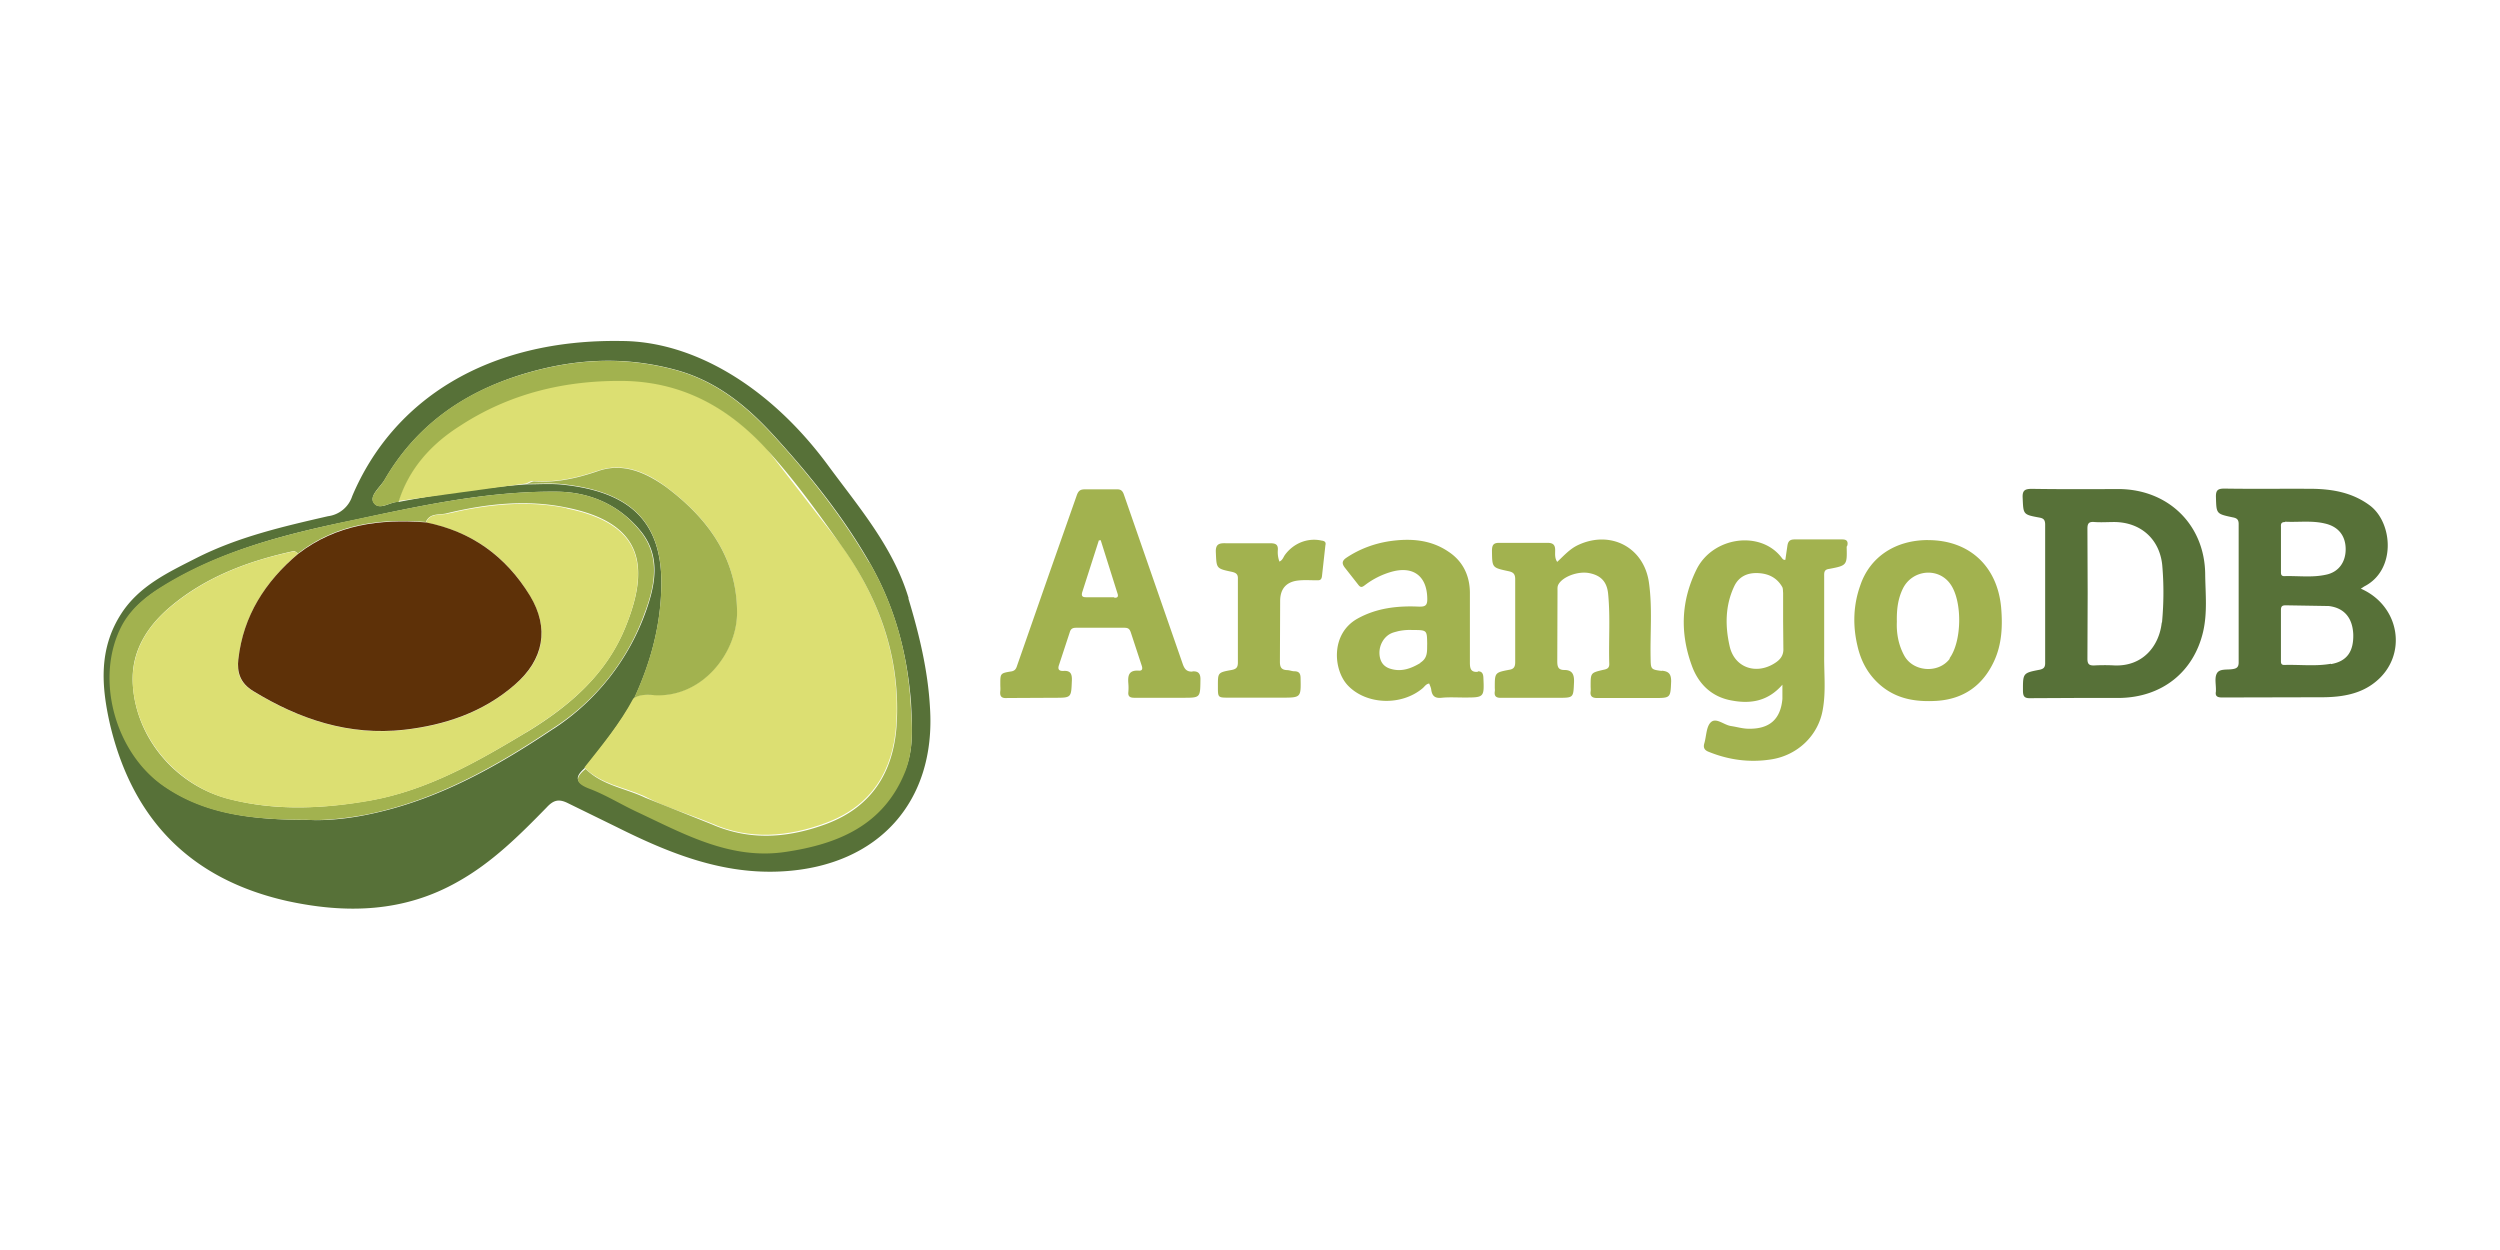 <svg xmlns="http://www.w3.org/2000/svg" width="120" height="60" viewBox="74.499 105.376 104.739 50.892"><path d="M173.387 129.312l.164-.106c1.346-.683 1.2-2.674.23-3.395-.702-.52-1.5-.675-2.347-.694-1.25-.01-2.5.01-3.74-.01-.278 0-.365.067-.357.357.02.7.01.7.692.846.164.03.26.077.26.278v5.8c0 .173-.058.25-.23.278-.24.048-.567-.03-.683.183-.106.192-.03.48-.04.73v.03c-.04.2.067.25.26.25l4.26-.01c.77-.01 1.538-.135 2.155-.635 1.375-1.096 1.058-3.202-.625-3.924zm-3.155-2.818c.558.03 1.116-.058 1.674.077.55.125.856.5.866 1.05.01.567-.298.992-.836 1.096-.577.125-1.154.04-1.74.058-.144 0-.135-.106-.135-.202v-1.865c-.01-.135.02-.2.173-.2zm1.925 5.952c-.645.115-1.308.03-1.962.05-.144 0-.135-.106-.135-.202v-2.097c0-.154.048-.2.2-.2l1.8.03c.655.077 1 .5 1.03 1.183.02.73-.27 1.135-.933 1.25zm-8.907-7.318c-1.202 0-2.414.01-3.616-.01-.298 0-.414.058-.394.385.03.683.01.692.692.817.173.03.25.086.25.298v5.8c0 .173-.058.24-.23.278-.7.135-.702.144-.7.865 0 .24.048.337.317.327l2-.01h1.74c1.76-.03 3.097-1.077 3.492-2.78.183-.8.096-1.587.086-2.385-.01-2.077-1.538-3.577-3.626-3.587zm1.817 5.588c-.106.992-.8 1.847-1.98 1.8a7.84 7.84 0 0 0-.836 0c-.22.01-.298-.048-.298-.278l.01-2.74-.01-2.712c0-.23.067-.298.298-.278.278.02.558 0 .836 0 1.086.01 1.885.7 2 1.8.07.803.066 1.6-.01 2.414z" fill="#577138"/><path d="M151.902 127.457c.02-.164-.058-.22-.22-.22h-2c-.192 0-.27.076-.298.26l-.087.595c-.086.01-.115-.04-.144-.076-.885-1.183-2.914-.895-3.587.5-.635 1.3-.683 2.626-.2 3.972.278.8.846 1.356 1.702 1.5.78.144 1.5.03 2.106-.665v.595c-.077.856-.54 1.26-1.404 1.25-.26 0-.5-.077-.76-.115-.298-.05-.615-.367-.836-.154-.192.183-.183.577-.27.875-.058.192.01.298.192.365.836.337 1.692.452 2.587.317 1.116-.164 2-1 2.183-2.096.135-.75.05-1.5.058-2.252V128.8c0-.154-.02-.298.202-.327.76-.144.76-.154.74-.933.03-.04.03-.058.03-.077zm-3.077 4.982c-.77.47-1.645.164-1.855-.702-.2-.856-.2-1.73.192-2.55.192-.394.54-.55.952-.54.442.01.817.173 1.05.577.04.067.03.164.04.25v1.192l.01 1.125c.02.317-.144.5-.385.645zm-24.37.335c-.23.01-.327-.096-.404-.317l-2.462-7.088c-.058-.173-.135-.24-.317-.23h-1.327c-.183 0-.26.058-.327.23l-1.154 3.28-1.346 3.856c-.04.125-.077.23-.24.26-.48.077-.47.086-.47.558 0 .086.01.173 0 .26-.03.24.058.317.298.298l1.97-.01c.72 0 .7 0 .73-.73.01-.27-.058-.414-.347-.395-.183.01-.26-.058-.192-.25l.452-1.375c.04-.135.115-.183.26-.183h2.03c.164 0 .22.058.268.202l.452 1.375c.04.115.048.23-.115.22-.424-.03-.47.2-.442.54.01.12.01.238 0 .356-.02.183.067.24.25.24h2.03c.74 0 .73 0 .74-.74.01-.26-.076-.385-.337-.365zm-3.26-3.115H120c-.154 0-.2-.05-.164-.2l.7-2.183c.03 0 .048 0 .077-.01l.7 2.222c.058.154 0 .202-.144.192zm22.917 3.087c-.46-.058-.452-.077-.46-.558-.02-1.04.077-2.087-.067-3.125-.202-1.5-1.617-2.232-2.98-1.587-.347.164-.595.452-.866.702-.105-.154-.086-.317-.086-.46.01-.268-.096-.347-.365-.337h-1.935c-.27-.01-.347.067-.347.337.01.702 0 .7.675.846.202.04.298.106.298.337v3.472c0 .192-.048.298-.26.327-.595.115-.595.125-.595.74 0 .058.01.106 0 .164-.03.2.058.278.27.268h2.385c.655 0 .635 0 .665-.665.01-.317-.077-.5-.404-.5-.26 0-.298-.135-.298-.375l.01-2.934c0-.096-.01-.192.04-.278.183-.327.827-.567 1.3-.47.48.096.73.365.78.856.096.972.02 1.952.048 2.934.01.192-.096.23-.25.26-.53.125-.53.125-.53.683 0 .077.01.154 0 .22-.03.2.067.278.268.278h2.385c.7 0 .692 0 .72-.702 0-.298-.095-.414-.384-.442zm-7.694.038c-.317.03-.337-.164-.337-.404v-2.934c-.01-.7-.298-1.3-.893-1.692-.76-.52-1.617-.567-2.48-.442-.642.1-1.254.327-1.8.692-.183.125-.2.24-.067.414l.55.7c.106.144.164.135.298.03a3.33 3.33 0 0 1 1.086-.549c.923-.268 1.5.164 1.52 1.096.01.298-.067.367-.357.357-.895-.04-1.76.058-2.56.5-1.145.635-1.02 2.155-.414 2.798.77.817 2.252.875 3.145.115.076-.067.135-.173.268-.192.03.087.077.173.086.27.04.27.173.357.442.327.298-.03.625-.01.933-.01.846 0 .846 0 .808-.846-.01-.174-.077-.26-.24-.25zm-2.405-.375c-.395.24-.8.385-1.25.25-.298-.086-.452-.298-.47-.625-.02-.375.192-.73.5-.866.086-.04.183-.058.278-.086.196-.043.396-.06.596-.05.625 0 .615 0 .625.577-.01.298.04.595-.298.8zm21.256-5.145c-1.356 0-2.424.702-2.827 1.885-.298.827-.327 1.683-.125 2.54.144.645.442 1.202.952 1.645.692.595 1.5.72 2.385.665 1.116-.077 1.915-.645 2.385-1.655.337-.72.365-1.5.298-2.27-.164-1.722-1.337-2.808-3.06-2.808zm.923 4.962c-.47.645-1.558.567-1.925-.144-.24-.452-.317-.933-.298-1.395-.01-.5.04-.952.25-1.385.394-.808 1.5-.913 2-.183.5.712.48 2.395-.048 3.105zm-26.294-4.934c-.595-.144-1.202.096-1.567.595-.067.096-.096.22-.23.278a1.13 1.13 0 0 1-.067-.47c.02-.24-.086-.298-.317-.298h-1.865c-.298-.01-.433.05-.414.394.03.655.01.665.655.8.183.04.278.096.268.298v3.5c0 .2-.058.278-.26.317-.595.106-.577.115-.577.7 0 .452 0 .46.442.46h2.222c.817 0 .817 0 .8-.808 0-.2-.058-.298-.27-.298-.096 0-.192-.048-.298-.048-.23-.01-.298-.115-.298-.347l.01-2.55c0-.5.25-.8.75-.856.25-.03.52-.01.77-.01.115 0 .2.01.23-.154l.145-1.308c.03-.125-.01-.173-.135-.2z" fill="#a2b24f"/><path d="M112.568 129.704c-.648-2.16-2.093-3.82-3.4-5.6-2.46-3.323-5.655-5.16-8.6-5.18-5.635-.1-9.606 2.46-11.312 6.498a1.23 1.23 0 0 1-1.015.842c-1.878.432-3.756.863-5.506 1.748-1.188.605-2.396 1.166-3.152 2.33-.95 1.468-.843 3.022-.476 4.64.95 4.015 3.4 6.498 7.426 7.404 2.482.54 4.9.476 7.167-.82 1.425-.8 2.57-1.942 3.7-3.1.28-.302.496-.367.863-.194l2.073 1.015c2.202 1.1 4.448 2.007 6.972 1.855 4.015-.238 6.412-2.937 6.153-6.865-.086-1.554-.453-3.075-.907-4.576zm-14.873 5.46c-2.418 1.62-4.92 3.022-7.815 3.605-.93.194-1.855.258-2.482.216-2.33 0-4.296-.238-6.022-1.425-2.03-1.425-2.893-4.534-1.726-6.713.367-.712.992-1.23 1.684-1.64 2.396-1.488 5.073-2.18 7.793-2.74 2.827-.605 5.7-1.252 8.656-1.23 1.425 0 2.698.562 3.605 1.706.8 1.036.562 2.202.173 3.304a9.8 9.8 0 0 1-3.864 4.92zm14.7 1.77c-.907 2.267-2.827 3.022-5.008 3.345-2.33.345-4.253-.754-6.238-1.684-.648-.302-1.274-.7-1.942-.95-.583-.216-.67-.432-.194-.843.734-.93 1.468-1.855 2.05-2.893.712-1.533 1.144-3.152 1.144-4.857 0-2.634-1.403-3.8-4.058-4.1-.518-.064-1.058-.022-1.587-.022-1.792.13-3.583.4-5.353.734-.367-.022-.82.4-1.058.022-.173-.28.258-.625.453-.93 1.296-2.245 3.238-3.627 5.678-4.405 2.137-.67 4.253-.82 6.454-.238 1.814.476 3.108 1.575 4.296 2.893 1.468 1.62 2.808 3.304 3.886 5.18 1.058 1.835 1.587 3.8 1.75 5.893.043.972.13 1.922-.258 2.85z" fill="#577138"/><path d="M104.32 139.138c1.587.7 3.195.562 4.772-.022 1.922-.712 2.827-2.18 2.956-4.145.173-2.763-.7-5.224-2.267-7.448l-3.175-4.1c-1.587-1.726-3.497-2.808-5.915-2.87-2.504-.064-4.835.518-6.93 1.878-1.166.754-2.137 1.792-2.57 3.195l5.353-.734c.1-.044.216-.13.324-.1.93.064 1.792-.13 2.677-.432 1.036-.367 2.008.044 2.827.648 1.77 1.316 3 2.98 3 5.288 0 1.662-1.446 3.583-3.497 3.452-.28-.02-.583-.043-.843.152-.562 1.058-1.316 1.964-2.05 2.892.7.712 1.663.82 2.504 1.2.907.476 1.9.756 2.827 1.144z" fill="#dcdf72"/><path d="M110.906 128.193c-1.1-1.878-2.44-3.583-3.886-5.18-1.188-1.316-2.482-2.418-4.296-2.893-2.202-.583-4.318-.432-6.454.238-2.44.756-4.382 2.16-5.678 4.405-.173.303-.625.648-.453.93.238.367.7-.043 1.058-.022.432-1.403 1.382-2.44 2.58-3.195 2.083-1.36 4.425-1.922 6.93-1.878 2.418.064 4.318 1.123 5.915 2.87 1.166 1.274 2.18 2.698 3.175 4.1 1.575 2.222 2.44 4.685 2.267 7.448-.13 1.964-1.036 3.433-2.956 4.145-1.575.582-3.175.712-4.762.022l-2.808-1.123c-.84-.4-1.814-.518-2.504-1.208-.496.4-.4.625.194.843.67.258 1.296.648 1.942.95 1.986.93 3.93 2.03 6.238 1.684 2.18-.323 4.1-1.1 5.008-3.346.367-.93.303-1.878.238-2.827-.13-2.16-.67-4.123-1.726-5.957zm-9.37 2.052c.4-1.1.625-2.267-.173-3.304-.907-1.166-2.16-1.706-3.605-1.706-2.937-.022-5.807.625-8.678 1.23-2.72.583-5.397 1.252-7.793 2.74-.7.432-1.316.95-1.684 1.64-1.144 2.18-.303 5.288 1.726 6.713 1.726 1.208 3.7 1.425 6.022 1.425.625.043 1.575-.044 2.482-.216 2.893-.582 5.397-1.986 7.815-3.605a9.54 9.54 0 0 0 3.886-4.92zm-4.987 5.073c-2.05 1.23-4.123 2.418-6.518 2.85-1.942.345-3.93.453-5.873-.043-2.267-.54-4.015-2.58-4.1-4.92-.044-1.274.583-2.3 1.555-3.13 1.5-1.274 3.304-1.942 5.202-2.353.043 0 .1.064.173.1 1.587-1.23 3.4-1.468 5.353-1.316.173-.4.582-.28.885-.367 1.662-.4 3.345-.583 5.008-.238 3.13.625 3.52 2.375 2.504 4.92-.8 2.05-2.374 3.4-4.187 4.5zm5.333-1.555c2.05.13 3.497-1.792 3.497-3.452 0-2.3-1.23-3.972-3-5.288-.843-.595-1.792-1.014-2.827-.648-.885.303-1.748.496-2.677.432-.1 0-.216.086-.324.1.54 0 1.058-.044 1.587.022 2.655.303 4.068 1.468 4.068 4.102 0 1.706-.432 3.323-1.144 4.857.238-.152.518-.152.82-.13z" fill="#a2b24f"/><path d="M98.235 125.926c-1.663-.345-3.368-.15-5.008.238-.303.064-.712-.043-.885.367 1.9.367 3.367 1.403 4.36 3.075.82 1.36.605 2.677-.648 3.734-1.317 1.144-2.893 1.684-4.62 1.878-2.3.258-4.382-.432-6.326-1.62-.54-.324-.7-.756-.625-1.34.215-1.835 1.144-3.26 2.504-4.425-.064-.043-.13-.1-.173-.1-1.9.4-3.7 1.08-5.202 2.353-.972.82-1.587 1.855-1.555 3.13.086 2.3 1.855 4.36 4.1 4.92 1.964.476 3.93.387 5.873.043 2.374-.432 4.468-1.62 6.498-2.85 1.814-1.1 3.4-2.44 4.187-4.447 1.036-2.58.648-4.318-2.482-4.944z" fill="#dcdf72"/><path d="M84.485 132.25c-.064.562.086 1.015.625 1.34 1.942 1.188 4.015 1.878 6.326 1.62 1.706-.194 3.304-.734 4.62-1.878 1.23-1.058 1.468-2.374.648-3.734-1.015-1.662-2.46-2.698-4.36-3.075-1.922-.15-3.756.086-5.353 1.316-1.382 1.166-2.3 2.6-2.504 4.405z" fill="#5e3108"/></svg>